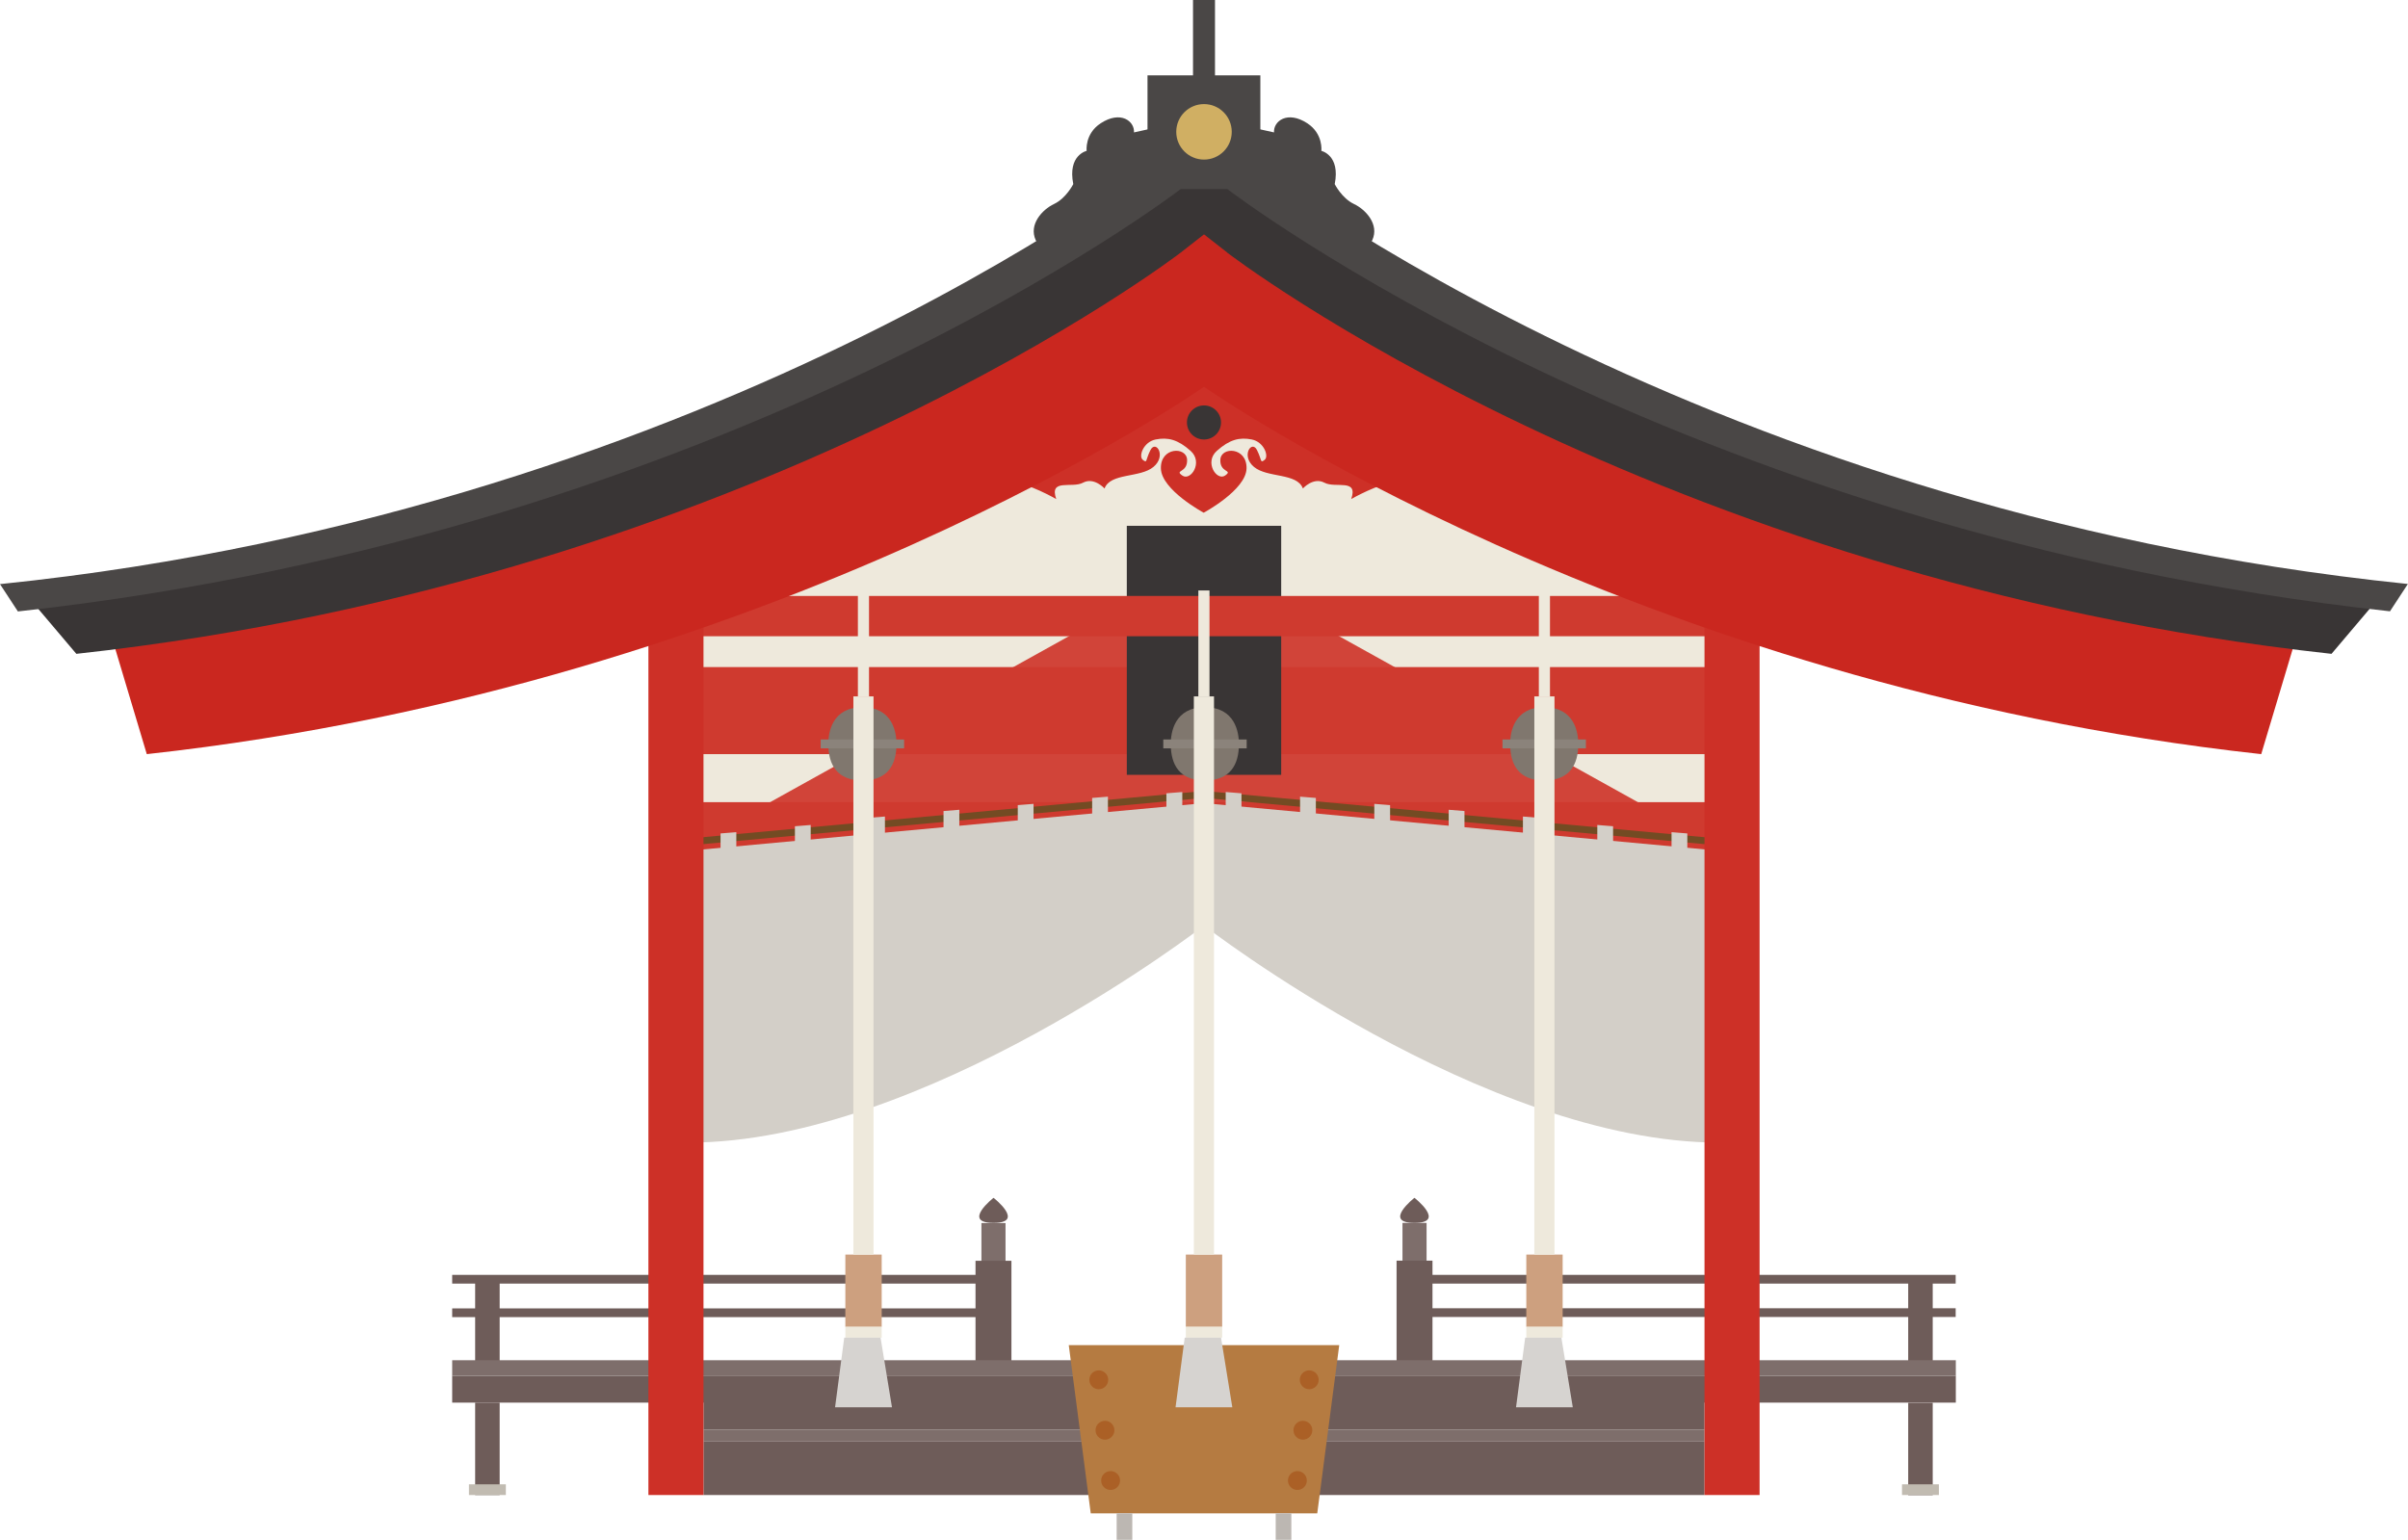 <?xml version="1.0" encoding="UTF-8"?><svg id="_レイヤー_2" xmlns="http://www.w3.org/2000/svg" viewBox="0 0 170.94 109.32"><defs><style>.cls-1{fill:#7e6e6b;}.cls-1,.cls-2,.cls-3,.cls-4,.cls-5,.cls-6,.cls-7,.cls-8,.cls-9,.cls-10,.cls-11,.cls-12,.cls-13,.cls-14,.cls-15,.cls-16,.cls-17,.cls-18,.cls-19,.cls-20{stroke-width:0px;}.cls-2{fill:#cf3a2f;}.cls-3{fill:#393535;}.cls-4{fill:#ca271f;}.cls-5{fill:#bcb7b2;}.cls-6{fill:#734b23;}.cls-7{fill:#d0af63;}.cls-8{fill:#c1bbb1;}.cls-9{fill:#6e5c59;}.cls-10{fill:#cda07f;}.cls-11{fill:#4a4746;}.cls-12{fill:#ab6026;}.cls-13{fill:#8b837b;}.cls-14{fill:#b57b41;}.cls-15{fill:#d3cfc8;}.cls-16{fill:#80776e;}.cls-17{fill:#d14439;}.cls-18{fill:#cd3027;}.cls-19{fill:#d6d3d0;}.cls-20{fill:#eee9dc;}</style></defs><g id="img"><rect class="cls-9" x="33.74" y="90.92" width="1.74" height="6.56" transform="translate(69.21 188.4) rotate(180)"/><rect class="cls-1" x="69.67" y="86.82" width="1.71" height="4.94" transform="translate(141.05 178.59) rotate(180)"/><rect class="cls-9" x="69.25" y="89.5" width="2.55" height="7.38" transform="translate(141.05 186.39) rotate(180)"/><rect class="cls-9" x="32.1" y="90.51" width="37.57" height=".62" transform="translate(101.77 181.64) rotate(180)"/><rect class="cls-9" x="32.1" y="92.88" width="37.57" height=".62" transform="translate(101.77 186.39) rotate(180)"/><path class="cls-9" d="M70.53,85.04s-2.28,1.78,0,1.78,0-1.78,0-1.78Z"/><rect class="cls-9" x="135.46" y="90.92" width="1.74" height="6.56"/><rect class="cls-9" x="32.1" y="97.68" width="106.74" height="1.9"/><rect class="cls-1" x="99.56" y="86.82" width="1.71" height="4.94"/><rect class="cls-9" x="99.14" y="89.5" width="2.55" height="7.38"/><rect class="cls-9" x="101.26" y="90.51" width="37.57" height=".62"/><rect class="cls-9" x="101.26" y="92.88" width="37.57" height=".62"/><path class="cls-9" d="M100.41,85.04s2.28,1.78,0,1.78,0-1.78,0-1.78Z"/><polygon class="cls-20" points="122.95 35.25 84.98 28.66 47.98 35.25 47.98 64.42 122.95 64.42 122.95 35.25"/><rect class="cls-9" x="49.94" y="97.68" width="71.06" height="3.83"/><rect class="cls-9" x="49.94" y="102.31" width="71.06" height="3.83"/><rect class="cls-1" x="49.94" y="101.51" width="71.06" height=".8"/><rect class="cls-1" x="32.1" y="96.57" width="106.74" height="1.11"/><polygon class="cls-17" points="122.05 60.16 85.47 39.84 48.89 60.16 48.89 65.11 85.47 59.05 122.05 65.11 122.05 60.16"/><rect class="cls-2" x="47.98" y="47.36" width="74.97" height="6.18"/><rect class="cls-2" x="47.98" y="56.95" width="74.97" height="3.98"/><rect class="cls-3" x="79.99" y="37.33" width="10.96" height="17.68"/><rect class="cls-2" x="45.64" y="42.31" width="79.65" height="2.86"/><path class="cls-15" d="M85.47,65.71s19.89,15.41,36.58,15.41v-20.72l-36.58-3.38v8.69Z"/><path class="cls-15" d="M85.47,65.71s-19.89,15.41-36.58,15.41v-20.72l36.58-3.38v8.69Z"/><rect class="cls-6" x="48.81" y="57.85" width="36.74" height=".49" transform="translate(-5.05 6.41) rotate(-5.27)"/><polygon class="cls-15" points="77.53 56.65 78.65 56.56 78.65 57.86 77.53 57.86 77.53 56.65"/><polygon class="cls-15" points="72.25 57.16 73.37 57.07 73.37 58.37 72.25 58.37 72.25 57.16"/><polygon class="cls-15" points="82.8 56.32 83.93 56.23 83.93 57.53 82.8 57.53 82.8 56.32"/><polygon class="cls-15" points="66.98 57.58 68.1 57.49 68.1 58.79 66.98 58.79 66.98 57.58"/><polygon class="cls-15" points="61.7 58.06 62.82 57.97 62.82 59.28 61.7 59.28 61.7 58.06"/><polygon class="cls-15" points="56.43 58.66 57.55 58.57 57.55 59.87 56.43 59.87 56.43 58.66"/><polygon class="cls-15" points="51.15 59.17 52.27 59.08 52.27 60.38 51.15 60.38 51.15 59.17"/><rect class="cls-6" x="103.52" y="39.72" width=".49" height="36.74" transform="translate(36.36 156.07) rotate(-84.72)"/><polygon class="cls-15" points="93.41 56.65 92.29 56.56 92.29 57.86 93.41 57.86 93.41 56.65"/><polygon class="cls-15" points="98.68 57.16 97.56 57.07 97.56 58.37 98.68 58.37 98.68 57.16"/><polygon class="cls-15" points="88.13 56.32 87.01 56.23 87.01 57.53 88.13 57.53 88.13 56.32"/><polygon class="cls-15" points="103.96 57.58 102.84 57.49 102.84 58.79 103.96 58.79 103.96 57.58"/><polygon class="cls-15" points="109.23 58.06 108.11 57.97 108.11 59.28 109.23 59.28 109.23 58.06"/><polygon class="cls-15" points="114.51 58.66 113.39 58.57 113.39 59.87 114.51 59.87 114.51 58.66"/><polygon class="cls-15" points="119.78 59.17 118.66 59.08 118.66 60.38 119.78 60.38 119.78 59.17"/><polygon class="cls-14" points="95.07 95.5 75.87 95.5 77.43 107.44 93.51 107.44 95.07 95.5"/><rect class="cls-5" x="90.56" y="107.44" width="1.11" height="1.88"/><rect class="cls-5" x="79.27" y="107.44" width="1.11" height="1.88"/><circle class="cls-12" cx="92.94" cy="97.96" r=".67"/><path class="cls-12" d="M93.16,101.54c0,.37-.3.67-.67.67s-.67-.3-.67-.67.3-.67.67-.67.67.3.67.67Z"/><circle class="cls-12" cx="92.1" cy="105.11" r=".67"/><circle class="cls-12" cx="78" cy="97.96" r=".67"/><path class="cls-12" d="M77.77,101.54c0,.37.3.67.67.67s.67-.3.67-.67-.3-.67-.67-.67-.67.3-.67.67Z"/><circle class="cls-12" cx="78.84" cy="105.11" r=".67"/><rect class="cls-18" x="121" y="43.74" width="3.91" height="62.4"/><rect class="cls-18" x="46.03" y="43.74" width="3.91" height="62.4"/><path class="cls-18" d="M85.47,26.42l-13.67,7.81c1.16.04,3.18,1.2,3.18,1.2-.52-1.49,1.12-.74,1.9-1.16s1.53.41,1.53.41c.41-1.12,2.52-.74,3.47-1.53.95-.79.17-1.94-.21-1.2-.37.74-.21.95-.54.7s.04-1.28.91-1.45c.87-.17,1.57,0,2.48.81.91.81,0,2.17-.59,1.75-.59-.41.38-.17.34-1.12-.04-.95-1.9-.91-1.86.62.04,1.53,3.04,3.14,3.04,3.14,0,0,3-1.61,3.04-3.14.04-1.53-1.82-1.57-1.86-.62-.04.95.93.7.34,1.12-.59.41-1.5-.94-.59-1.75.91-.81,1.61-.98,2.48-.81.87.17,1.24,1.2.91,1.45-.33.25-.17.04-.54-.7s-1.16.41-.21,1.2c.95.79,3.06.41,3.47,1.53,0,0,.74-.83,1.53-.41s2.42-.33,1.9,1.16c0,0,2.03-1.16,3.18-1.2l-13.67-7.81Z"/><path class="cls-4" d="M89.12,17.19s28.48,22.94,74.02,27.6l-2.62,8.75c-44.88-4.91-75.05-26.08-75.05-26.08,0,0-30.16,21.16-75.05,26.08l-2.62-8.75c45.54-4.67,74.02-27.6,74.02-27.6l3.65-2.84,3.65,2.84Z"/><path class="cls-3" d="M87.11,17.93s30.13,23.2,78.4,28.49l3.49-4.12c-48.98-5.02-79.61-29.69-79.61-29.69h-7.85S50.91,37.28,1.93,42.3l3.49,4.12c48.27-5.29,78.4-28.49,78.4-28.49l1.65-1.29,1.65,1.29Z"/><path class="cls-11" d="M87.11,13.41s31.72,24.43,82.55,29.99l1.27-1.94c-51.57-5.28-83.82-31.26-83.82-31.26h-3.29S51.57,36.18,0,41.47l1.27,1.94c50.83-5.57,82.55-29.99,82.55-29.99h3.29Z"/><rect class="cls-11" x="81.46" y="5.35" width="8.01" height="7.26"/><rect class="cls-11" x="84.69" width="1.56" height="8.01"/><circle class="cls-7" cx="85.47" cy="9.36" r="1.97"/><circle class="cls-3" cx="85.47" cy="30" r="1.21" transform="translate(-.64 1.88) rotate(-1.26)"/><path class="cls-11" d="M88.63,9l1.81.4c-.05-.8.95-1.57,2.36-.65,1.15.75,1,1.96,1,1.96,0,0,1.36.3.95,2.36,0,0,.5,1,1.36,1.41.85.4,1.81,1.46,1.31,2.56-.5,1.1-2.26.2-2.26.2l-7.03-5.82.5-2.41Z"/><path class="cls-11" d="M82.31,9l-1.81.4c.05-.8-.95-1.57-2.36-.65-1.15.75-1,1.96-1,1.96,0,0-1.36.3-.95,2.36,0,0-.5,1-1.36,1.41-.85.4-1.81,1.46-1.31,2.56.5,1.1,2.26.2,2.26.2l7.03-5.82-.5-2.41Z"/><rect class="cls-9" x="135.46" y="99.59" width="1.74" height="6.56"/><rect class="cls-8" x="135.02" y="105.38" width="2.62" height=".76"/><rect class="cls-9" x="33.74" y="99.59" width="1.74" height="6.56" transform="translate(69.21 205.73) rotate(180)"/><rect class="cls-8" x="33.3" y="105.38" width="2.62" height=".76" transform="translate(69.21 211.52) rotate(180)"/><path class="cls-16" d="M61.22,50.21c-2.15,0-2.42,1.79-2.42,2.6,0,1.5.63,2.6,2.42,2.6s2.42-1.1,2.42-2.6c0-.81-.27-2.6-2.42-2.6Z"/><rect class="cls-13" x="58.26" y="52.5" width="5.92" height=".63"/><path class="cls-16" d="M109.62,50.21c-2.15,0-2.42,1.79-2.42,2.6,0,1.5.63,2.6,2.42,2.6s2.42-1.1,2.42-2.6c0-.81-.27-2.6-2.42-2.6Z"/><rect class="cls-13" x="106.66" y="52.5" width="5.92" height=".63"/><path class="cls-16" d="M85.53,50.21c-2.15,0-2.42,1.79-2.42,2.6,0,1.5.63,2.6,2.42,2.6s2.42-1.1,2.42-2.6c0-.81-.27-2.6-2.42-2.6Z"/><rect class="cls-13" x="82.58" y="52.5" width="5.92" height=".63"/><rect class="cls-10" x="84.18" y="89.07" width="2.58" height="5.13"/><rect class="cls-20" x="84.75" y="49.44" width="1.43" height="39.63"/><rect class="cls-20" x="85.07" y="41.92" width=".79" height="7.52"/><rect class="cls-20" x="84.18" y="94.2" width="2.58" height=".77"/><polygon class="cls-19" points="86.68 94.97 84.1 94.97 83.45 99.91 87.48 99.91 86.68 94.97"/><rect class="cls-10" x="108.35" y="89.07" width="2.58" height="5.13"/><rect class="cls-20" x="108.92" y="49.44" width="1.43" height="39.63"/><rect class="cls-20" x="109.24" y="41.92" width=".79" height="7.52"/><rect class="cls-20" x="108.35" y="94.2" width="2.58" height=".77"/><polygon class="cls-19" points="110.84 94.97 108.27 94.97 107.62 99.91 111.65 99.91 110.84 94.97"/><rect class="cls-10" x="60.01" y="89.07" width="2.58" height="5.13"/><rect class="cls-20" x="60.58" y="49.44" width="1.43" height="39.63"/><rect class="cls-20" x="60.9" y="41.92" width=".79" height="7.52"/><rect class="cls-20" x="60.01" y="94.2" width="2.58" height=".77"/><polygon class="cls-19" points="62.51 94.97 59.93 94.97 59.28 99.91 63.32 99.91 62.51 94.97"/></g></svg>